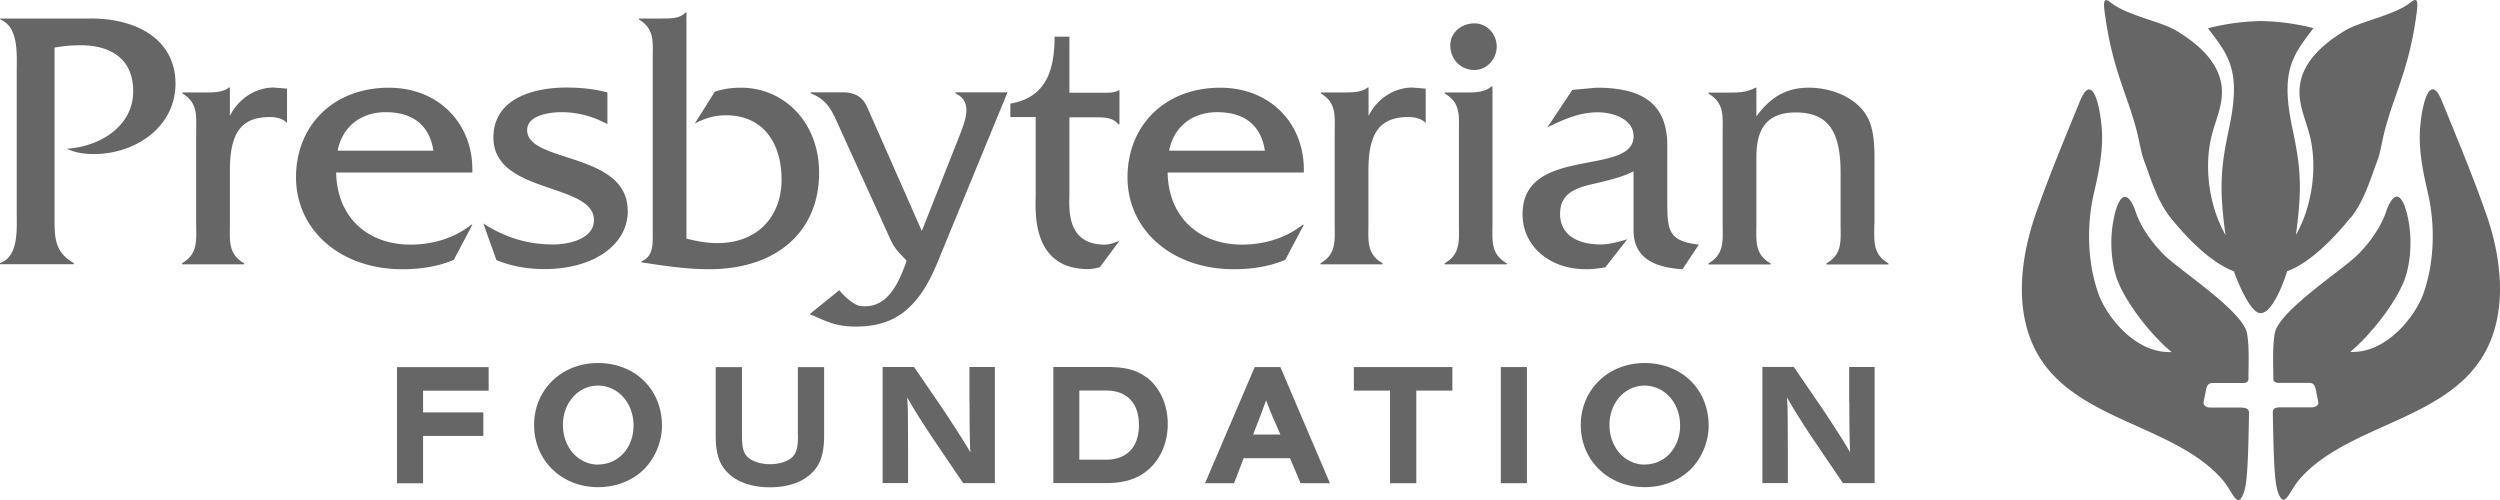 <svg width="150" height="30" viewBox="0 0 150 30" fill="none" xmlns="http://www.w3.org/2000/svg">
    <path d="M141.046 13.06c.604-.742.971-1.688 1.306-2.626.4-1.134.351-.824.596-2.015.522-2.48 1.6-4.038 2.065-7.759.065-.546.041-.856-.367-.522-.939.767-3.037 1.143-3.959 1.705-1.29.784-2.685 1.942-2.718 3.623-.016.889.359 1.705.588 2.553.522 1.934.187 4.348-.808 6.086.024-.163.049-.318.065-.457.294-2.415.237-3.573-.27-5.947-.726-3.426-.016-4.34 1.266-6.013a13.698 13.698 0 0 0-3.151-.424h-.033a13.692 13.692 0 0 0-3.15.433c1.289 1.672 1.999 2.586 1.265 6.012-.506 2.374-.563 3.533-.27 5.947.017.139.041.294.066.457-.996-1.737-1.331-4.152-.808-6.086.228-.848.604-1.664.587-2.553-.032-1.68-1.436-2.84-2.718-3.622-.914-.563-3.012-.93-3.958-1.705-.409-.335-.441-.025-.368.522.474 3.728 1.543 5.278 2.065 7.758.253 1.191.196.881.596 2.015.335.938.71 1.884 1.306 2.627.98 1.207 2.4 2.692 3.796 3.206.081.261.922 2.488 1.575 2.513h.033c.155 0 .334-.114.44-.22.466-.482.849-1.363 1.143-2.293 1.396-.514 2.816-1.99 3.796-3.206l.024-.008zm8.138-.179c-.775-2.227-1.681-4.397-2.677-6.836-.67-1.64-1.159-.033-1.298 1.59-.106 1.314.163 2.644.457 3.908.457 1.966.408 4.177-.261 6.07-.465 1.322-2.196 3.606-4.392 3.5 1.192-.971 3.021-3.23 3.404-4.789a7.39 7.39 0 0 0 .065-3.222 5.659 5.659 0 0 0-.195-.718c-.539-1.428-1.086.22-1.086.22-.326.995-.971 1.893-1.69 2.635-.922.946-4.799 3.41-5.028 4.772-.138.849-.089 1.754-.081 2.742 0 .098.09.22.318.22h1.845c.212 0 .326.114.383.408l.147.734c.033.171-.122.318-.383.326h-1.902c-.335 0-.449.106-.441.318.041 2.154.074 4.055.286 4.7.408 1.215.669.04 1.322-.71 2.841-3.255 8.685-3.5 11.019-7.424 1.47-2.464 1.143-5.71.188-8.452v.008zM134.5 24.45h-1.902c-.253 0-.416-.155-.384-.326l.147-.734c.057-.286.172-.408.384-.408h1.845c.228 0 .31-.122.318-.22 0-.987.057-1.893-.082-2.741-.228-1.363-4.105-3.826-5.028-4.773-.718-.742-1.371-1.64-1.689-2.627 0 0-.547-1.656-1.086-.228-.081.204-.139.44-.196.718a7.394 7.394 0 0 0 .066 3.222c.383 1.558 2.203 3.818 3.403 4.789-2.195.106-3.926-2.178-4.391-3.5-.669-1.892-.718-4.103-.261-6.07.294-1.264.571-2.602.457-3.907-.139-1.624-.629-3.23-1.298-1.591-.996 2.44-1.902 4.61-2.677 6.836-.947 2.742-1.282 5.98.187 8.452 2.335 3.924 8.171 4.169 11.02 7.424.653.75.922 1.925 1.322.71.212-.645.245-2.537.286-4.7 0-.203-.115-.31-.441-.317v-.009zM5.436 1.11H.024v.065c1.11.45.98 2.089.98 3.092v8.452c0 1.012.13 2.668-1.004 3.068v.065h4.432v-.065c-1.183-.67-1.159-1.567-1.159-2.823V2.855a8.936 8.936 0 0 1 1.56-.139c1.779 0 3.158.783 3.158 2.758 0 2.153-2.073 3.336-3.983 3.45.514.245 1.069.319 1.624.319 2.514 0 4.898-1.64 4.898-4.218 0-2.578-2.204-3.916-5.094-3.916zm8.358 5.85V5.253h-.065c-.31.27-.849.294-1.355.294h-1.428v.065c.955.563.824 1.371.824 2.399v5.36c0 1.028.13 1.86-.849 2.423v.065h3.722v-.065c-.98-.563-.849-1.387-.849-2.423V10.23c0-2.309.71-3.206 2.408-3.206.376 0 .776.09 1.02.359V5.319l-.8-.066c-1.11 0-2.138.694-2.628 1.706zm13.436 8.63 1.11-2.104h-.066c-1.028.808-2.318 1.191-3.648 1.191-2.514 0-4.408-1.59-4.457-4.324h8.17c.09-2.888-1.983-5.09-5.01-5.09-3.323 0-5.568 2.26-5.568 5.376 0 3.116 2.604 5.515 6.392 5.515 1.044 0 2.114-.155 3.077-.563zM23.132 6.73c1.6 0 2.628.742 2.873 2.309H20.26c.27-1.412 1.38-2.309 2.873-2.309zm14.53 5.923c0-3.565-6.033-2.847-6.033-4.846 0-.897 1.339-1.077 2.073-1.077.98 0 1.919.27 2.743.718v-1.9c-.8-.221-1.649-.295-2.473-.295-1.918 0-4.367.629-4.367 3.003 0 3.41 6.032 2.692 6.032 4.952 0 1.142-1.535 1.46-2.449 1.46-1.534 0-2.897-.424-4.187-1.256l.784 2.194c.938.383 1.893.539 2.897.539 2.873 0 4.987-1.412 4.987-3.5l-.008.008zm11.484-2.284c0-3.068-2.139-5.107-4.677-5.107-.539 0-1.07.065-1.584.244l-1.2 1.91c.604-.319 1.16-.498 1.87-.498 2.252 0 3.338 1.68 3.338 3.859 0 2.178-1.404 3.81-3.853 3.81-.62 0-1.249-.115-1.853-.27V.75h-.065c-.31.36-.865.36-1.404.36h-1.38v.064c.956.563.825 1.371.825 2.399v10.312c0 .742.066 1.476-.67 1.795v.065c1.095.155 2.54.408 4.058.408 4.056 0 6.595-2.268 6.595-5.784zm8.195-4.757c1.07.498.555 1.681.22 2.554l-2.253 5.694-3.273-7.424c-.245-.563-.67-.897-1.493-.897h-1.894v.065c1.07.408 1.338 1.191 1.78 2.178l2.717 5.964c.425.938.425 1.052 1.16 1.795l.09.114-.131.359c-.466 1.232-1.16 2.545-2.67 2.341-.326-.049-.922-.53-1.232-.946l-1.788 1.444c.866.334 1.429.742 2.776.742 2.097 0 3.648-.848 4.856-3.744l4.245-10.312h-3.118v.065l.008.008zm8.644 10.427 1.183-1.591c-.285.114-.58.228-.89.228-2.383 0-2.113-2.309-2.113-3.157V7.04h1.338c.58 0 1.249-.049 1.6.424h.065v-2.04h-.065c-.22.14-.555.14-.849.14h-2.09V2.202h-.89c0 2.089-.554 3.655-2.652 4.014v.808h1.518v4.658c0 .873-.31 4.463 3.143 4.463.245 0 .49-.05.71-.115l-.008.008zm8.056.114c1.045 0 2.114-.155 3.077-.563l1.11-2.105h-.065c-1.028.808-2.318 1.191-3.648 1.191-2.514 0-4.408-1.59-4.457-4.324h8.17c.09-2.888-1.983-5.09-5.011-5.09-3.314 0-5.567 2.26-5.567 5.376 0 3.116 2.604 5.515 6.391 5.515zm-1.02-9.423c1.608 0 2.628.742 2.873 2.309h-5.746c.269-1.412 1.379-2.309 2.873-2.309zm9.933 9.064c-.98-.563-.848-1.387-.848-2.423V10.23c0-2.309.71-3.206 2.407-3.206.376 0 .784.09 1.029.359V5.319l-.8-.066c-1.11 0-2.139.694-2.628 1.706V5.253h-.066c-.31.27-.849.294-1.363.294h-1.428v.065c.955.563.824 1.371.824 2.399v5.36c0 1.028.13 1.86-.849 2.423v.065h3.722v-.065zm7.445 0c-.98-.563-.85-1.387-.85-2.423V5.188h-.065c-.375.335-.938.36-1.444.36h-1.355v.064c.98.563.849 1.371.849 2.399v5.36c0 1.028.13 1.86-.85 2.423v.065h3.723v-.065h-.008zM88.463 4.2c.76 0 1.339-.669 1.339-1.411 0-.743-.58-1.387-1.339-1.387-.76 0-1.445.538-1.445 1.321 0 .833.62 1.477 1.445 1.477zm7.86 11.837 1.314-1.68c-.53.155-1.069.31-1.608.31-1.183 0-2.424-.449-2.424-1.836s1.2-1.615 2.27-1.86c.734-.18 1.493-.359 2.138-.693v3.54c0 1.795 1.47 2.244 2.938 2.334l.98-1.477c-1.853-.204-1.894-.873-1.894-2.643V8.672c-.024-2.709-1.844-3.41-4.252-3.41l-1.445.13-1.494 2.244c1.004-.474 1.894-.898 3.029-.898.824 0 2.138.36 2.138 1.436 0 2.44-6.66.514-6.66 4.683 0 1.86 1.558 3.296 3.811 3.296.376 0 .784-.05 1.16-.114zm16.146-2.643v-3.247c0-1.052.065-2.439-.555-3.336-.711-1.053-2.139-1.55-3.388-1.55-1.445 0-2.359.652-3.142 1.721V5.262h-.066c-.465.269-1.004.293-1.493.293h-1.315v.066c.98.563.849 1.386.849 2.423v5.335c0 1.028.131 1.86-.849 2.423v.065h3.723v-.065c-.98-.563-.849-1.37-.849-2.399V9.44c0-1.322.334-2.693 2.359-2.693 2.024 0 2.693 1.232 2.693 3.63v3.027c0 1.012.131 1.836-.849 2.399v.065h3.722v-.065c-.979-.563-.849-1.37-.849-2.399l.009-.008zM23.81 28.994h1.575v-2.84h3.616v-1.41h-3.616v-1.306h3.934v-1.412h-5.501v6.968h-.008zm12.064-7.212c-2.18 0-3.828 1.599-3.828 3.72 0 2.12 1.648 3.728 3.836 3.728 1.053 0 2.04-.375 2.726-1.044.686-.661 1.11-1.673 1.11-2.635 0-2.195-1.616-3.77-3.844-3.77zm.016 6.094c-1.192 0-2.114-1.036-2.114-2.374s.922-2.366 2.106-2.366c1.183 0 2.13 1.028 2.13 2.39 0 1.363-.93 2.342-2.114 2.342l-.008.008zm11.99-1.787c0 .645-.065.971-.236 1.216-.237.334-.792.546-1.437.546s-1.208-.212-1.453-.546c-.171-.237-.236-.563-.236-1.216v-4.063h-1.576v4.096c0 1.117.22 1.778.784 2.3.555.523 1.428.816 2.465.816.93 0 1.73-.228 2.285-.66.694-.53.972-1.224.972-2.456v-4.096h-1.576v4.063h.009zm10.293-1.933c0 1.427.017 2.455.05 2.986-.384-.67-1.258-2.024-1.853-2.896l-1.527-2.228h-1.885v6.967h1.526V26.89c-.008-2.244-.008-2.407-.049-3.043.375.669.914 1.534 1.739 2.757l1.616 2.382h1.902v-6.967h-1.527v2.13l.008.008zm10.611-1.518c-.604-.448-1.273-.62-2.416-.62h-3.167v6.967h3.135c1.053 0 1.804-.212 2.424-.693.824-.628 1.306-1.68 1.306-2.855s-.482-2.203-1.282-2.815v.016zm-2.44 4.944H64.76V23.43h1.584c1.281 0 1.992.75 1.992 2.072 0 1.321-.719 2.08-1.992 2.08zm8.938-5.556-2.98 6.968h1.74l.579-1.502h2.783l.629 1.502h1.763l-2.972-6.968h-1.542zm-.098 4.055.416-1.069c.212-.57.245-.66.367-.995.123.326.204.547.384.97l.473 1.086h-1.64v.008zm6.048-2.643h2.171v5.556h1.576v-5.556h2.163v-1.412h-5.91v1.412zm8.816 5.556h1.567v-6.968h-1.567v6.968zm8.627-7.212c-2.18 0-3.828 1.599-3.828 3.72 0 2.12 1.649 3.728 3.836 3.728 1.053 0 2.041-.375 2.727-1.044.685-.661 1.11-1.673 1.11-2.635 0-2.195-1.617-3.77-3.853-3.77h.008zm.008 6.094c-1.191 0-2.114-1.036-2.114-2.374s.923-2.366 2.106-2.366c1.184 0 2.131 1.028 2.131 2.39 0 1.363-.931 2.342-2.114 2.342l-.009.008zm12.277-3.72c0 1.427.016 2.455.049 2.986-.384-.67-1.257-2.024-1.853-2.896l-1.527-2.228h-1.885v6.967h1.526V26.89c-.008-2.244-.008-2.407-.049-3.043.376.669.914 1.534 1.739 2.757l1.616 2.382h1.902v-6.967h-1.527v2.13l.009.008z" fill="#666"/>
</svg>
